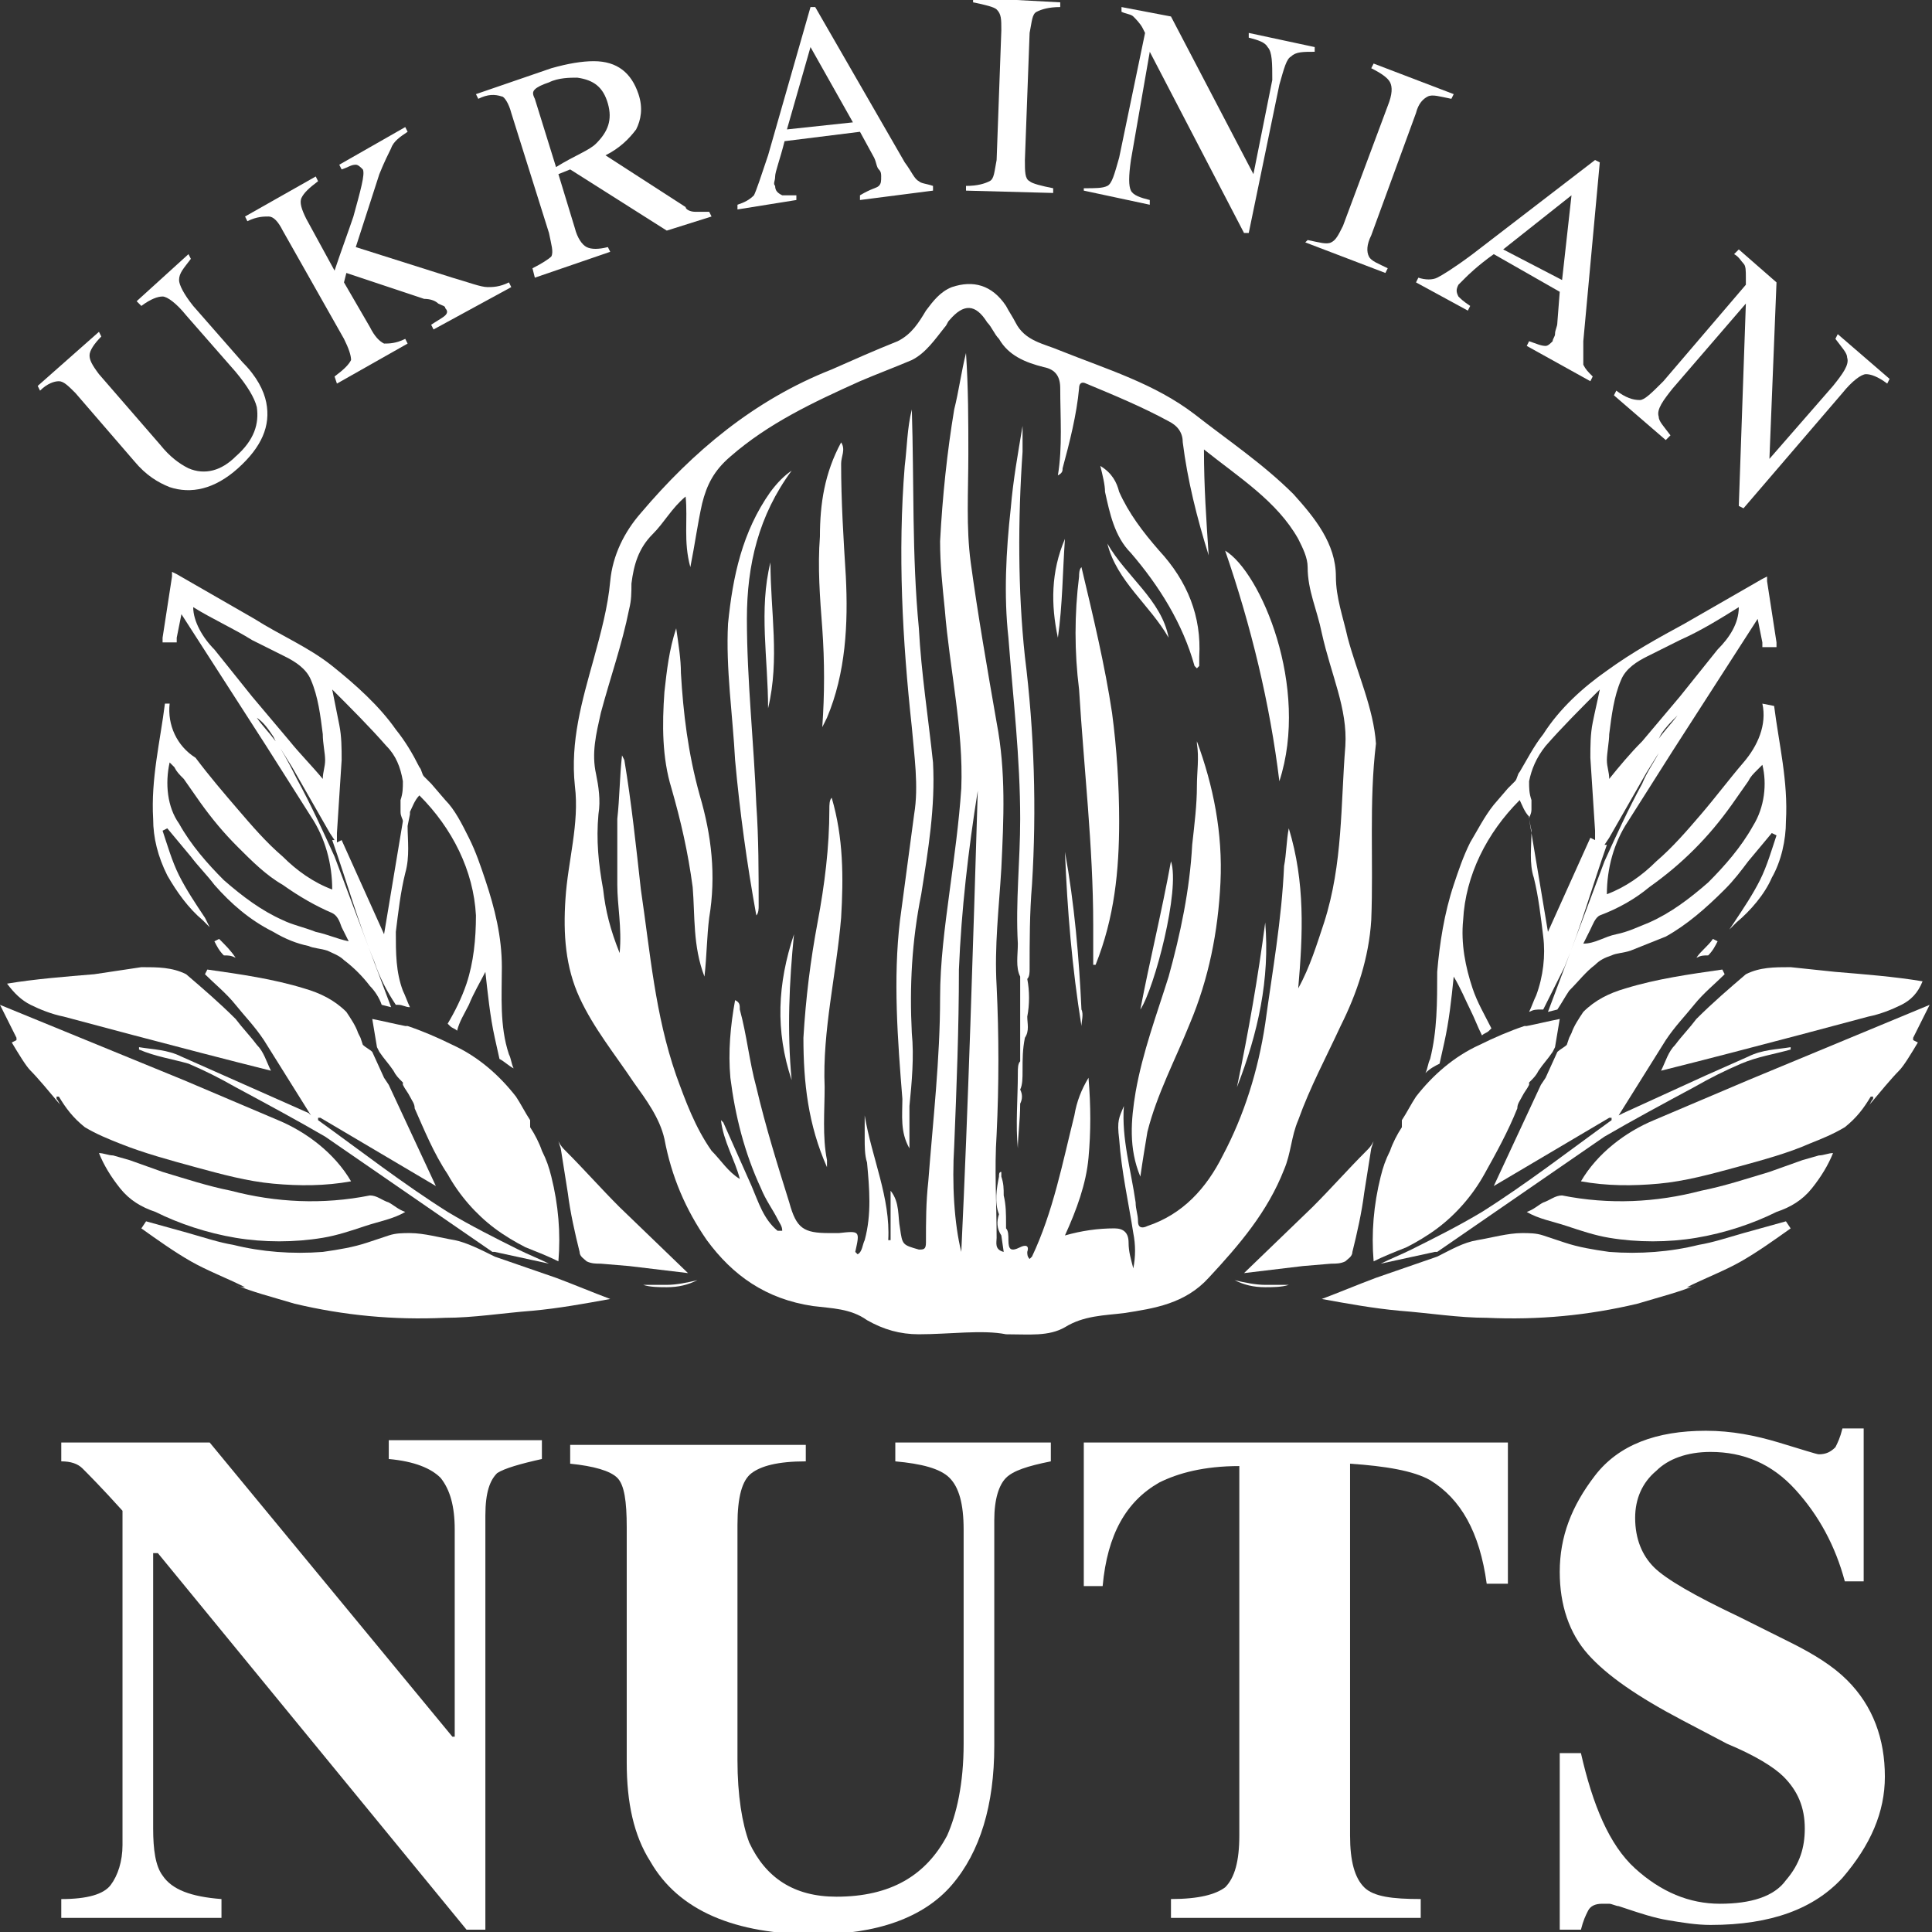 <?xml version="1.0" encoding="UTF-8"?> <svg xmlns="http://www.w3.org/2000/svg" width="66" height="66" viewBox="0 0 66 66" fill="none"><rect x="0" y="0" width="66" height="66" fill="#333333" stroke="none"/> <g clip-path="url(#clip0)"> <path d="M46.039 21.786C45.878 21.062 45.636 20.419 45.636 19.695C45.636 18.57 44.912 17.686 44.188 16.882C43.141 15.837 41.934 15.033 40.807 14.149C39.439 13.104 37.829 12.621 36.219 11.978C35.656 11.737 35.012 11.656 34.69 11.013C34.61 10.853 34.449 10.611 34.368 10.451C33.885 9.727 33.241 9.566 32.517 9.808C32.114 9.968 31.873 10.29 31.632 10.611C31.39 11.013 31.149 11.415 30.666 11.656C29.861 11.978 29.137 12.3 28.412 12.621C25.756 13.666 23.663 15.435 21.893 17.525C21.329 18.168 20.927 18.972 20.846 19.856C20.766 20.741 20.524 21.625 20.283 22.509C19.88 23.956 19.478 25.323 19.639 26.85C19.8 28.136 19.398 29.423 19.317 30.709C19.236 31.915 19.317 33.04 19.8 34.085C20.283 35.13 21.007 36.015 21.651 36.979C22.054 37.542 22.537 38.185 22.698 38.909C22.939 40.195 23.422 41.32 24.146 42.365C25.032 43.571 26.159 44.375 27.768 44.616C28.412 44.697 29.056 44.697 29.619 45.099C30.183 45.42 30.746 45.581 31.39 45.581C32.437 45.581 33.563 45.42 34.368 45.581C35.173 45.581 35.817 45.661 36.38 45.34C37.024 44.938 37.749 44.938 38.393 44.858C39.439 44.697 40.485 44.536 41.29 43.652C42.337 42.526 43.302 41.401 43.866 39.954C44.107 39.391 44.107 38.828 44.349 38.266C44.751 37.14 45.315 36.095 45.797 35.05C46.361 33.925 46.763 32.719 46.844 31.432C46.924 29.423 46.763 27.413 47.005 25.403C46.924 24.197 46.361 22.991 46.039 21.786ZM32.839 42.767C32.597 41.803 32.517 40.436 32.597 39.15C32.678 37.14 32.758 35.13 32.758 33.121C32.839 31.111 33.08 29.021 33.402 27.011C33.241 32.317 33.08 37.703 32.839 42.767ZM45.959 25.483C45.797 27.493 45.878 29.503 45.234 31.513C44.993 32.236 44.751 33.04 44.349 33.764C44.51 31.915 44.59 30.146 44.027 28.297C43.946 28.699 43.946 29.181 43.866 29.583C43.785 31.432 43.463 33.201 43.222 34.969C42.98 36.577 42.498 38.105 41.773 39.471C41.21 40.597 40.405 41.481 39.197 41.883C39.036 41.963 38.876 41.963 38.876 41.722C38.876 41.481 38.795 41.32 38.795 41.079C38.634 39.954 38.312 38.909 38.393 37.783C38.232 38.185 38.151 38.266 38.232 38.909C38.312 40.034 38.554 41.079 38.715 42.124C38.795 42.526 38.795 42.928 38.715 43.33C38.634 43.008 38.554 42.767 38.554 42.446C38.554 42.124 38.393 41.963 38.071 41.963C37.507 41.963 36.944 42.044 36.38 42.205C36.783 41.32 37.105 40.436 37.185 39.552C37.266 38.667 37.266 37.783 37.185 36.819C36.944 37.22 36.783 37.622 36.702 38.105C36.3 39.712 35.978 41.401 35.254 42.928L35.173 43.008C35.093 42.928 35.093 42.848 35.093 42.767C35.173 42.526 35.012 42.526 34.851 42.607C34.529 42.767 34.449 42.687 34.449 42.365C34.449 42.205 34.449 42.044 34.368 41.963C34.288 42.124 34.288 42.205 34.368 42.365C34.368 42.205 34.368 42.124 34.368 41.963V41.803C34.368 41.481 34.368 41.16 34.288 40.838C34.288 40.597 34.288 40.436 34.207 40.195V40.034C34.127 40.034 34.127 40.114 34.127 40.195C34.046 40.597 33.966 41.079 34.127 41.481C34.046 41.722 34.046 41.963 34.207 42.205L34.288 42.767C33.966 42.687 34.046 42.446 34.046 42.285C34.046 41.079 33.966 39.954 34.046 38.748C34.127 37.06 34.127 35.371 34.046 33.683C33.966 32.317 34.127 31.03 34.207 29.664C34.288 27.976 34.368 26.368 34.046 24.68C33.724 22.831 33.402 20.982 33.161 19.213C33 18.007 33.08 16.801 33.08 15.515C33.08 14.39 33.08 13.264 33 12.059C32.839 12.702 32.758 13.345 32.597 13.988C32.356 15.435 32.195 16.962 32.115 18.49C32.115 19.294 32.195 20.017 32.276 20.821C32.437 22.831 32.919 24.921 32.839 26.931C32.758 28.136 32.597 29.262 32.437 30.468C32.276 31.674 32.115 32.879 32.115 34.085C32.115 36.175 31.873 38.266 31.712 40.356C31.632 41.079 31.632 41.722 31.632 42.446C31.632 42.687 31.551 42.687 31.39 42.687C30.827 42.526 30.827 42.526 30.746 41.963C30.666 41.562 30.746 41.079 30.424 40.677V42.365H30.344C30.424 40.918 29.78 39.552 29.539 38.105C29.539 38.346 29.539 38.667 29.539 38.909C29.539 39.15 29.539 39.471 29.619 39.712C29.7 40.597 29.78 41.481 29.539 42.365C29.459 42.526 29.459 42.767 29.297 42.848L29.217 42.767C29.378 42.044 29.378 42.044 28.654 42.124C28.573 42.124 28.412 42.124 28.332 42.124C27.446 42.124 27.205 41.963 26.963 41.079C26.561 39.793 26.158 38.507 25.837 37.14C25.595 36.256 25.515 35.371 25.273 34.487C25.273 34.326 25.273 34.246 25.112 34.166C24.951 35.05 24.871 35.934 24.951 36.819C25.112 38.105 25.434 39.391 25.997 40.597C26.159 40.999 26.4 41.32 26.561 41.642C26.641 41.803 26.722 41.883 26.722 42.044H26.561C26.078 41.642 25.917 41.079 25.675 40.516C25.354 39.793 25.032 39.069 24.71 38.346L24.629 38.266C24.71 38.989 25.112 39.632 25.273 40.275C24.871 40.034 24.629 39.632 24.307 39.311C23.744 38.507 23.422 37.622 23.1 36.738C22.375 34.648 22.215 32.558 21.893 30.387C21.732 28.94 21.571 27.413 21.329 25.966L21.249 25.805C21.168 26.529 21.168 27.252 21.088 27.976C21.088 28.699 21.088 29.503 21.088 30.227C21.088 30.95 21.249 31.674 21.168 32.558C20.846 31.754 20.685 31.111 20.605 30.387C20.444 29.503 20.363 28.699 20.444 27.815C20.524 27.332 20.444 26.85 20.363 26.448C20.202 25.725 20.363 25.082 20.524 24.358C20.846 23.152 21.249 22.027 21.49 20.821C21.571 20.499 21.571 20.258 21.571 19.937C21.651 19.294 21.812 18.731 22.295 18.248C22.698 17.846 22.939 17.364 23.422 16.962C23.502 17.766 23.341 18.49 23.583 19.374C23.744 18.57 23.824 17.927 23.985 17.203C24.146 16.56 24.388 16.078 24.951 15.596C26.239 14.47 27.768 13.747 29.378 13.023C29.941 12.782 30.585 12.541 31.149 12.3C31.632 12.059 31.954 11.576 32.276 11.174C32.356 11.094 32.356 11.013 32.437 10.933C32.919 10.37 33.322 10.37 33.724 11.013C33.885 11.174 33.966 11.415 34.127 11.576C34.449 12.139 35.012 12.38 35.656 12.541C36.059 12.621 36.219 12.862 36.219 13.264C36.219 14.229 36.3 15.274 36.139 16.239C36.3 16.158 36.3 16.078 36.3 15.998C36.541 15.113 36.783 14.149 36.863 13.264C36.863 13.104 36.944 13.023 37.105 13.104C38.071 13.505 39.036 13.907 39.922 14.39C40.244 14.55 40.405 14.792 40.405 15.113C40.566 16.399 40.888 17.686 41.29 18.972C41.21 17.766 41.129 16.641 41.129 15.354C42.337 16.319 43.624 17.123 44.349 18.409C44.51 18.731 44.671 19.052 44.671 19.374C44.671 20.178 44.993 20.821 45.154 21.625C45.475 23.072 46.039 24.197 45.959 25.483Z" fill="white"></path> <path d="M40.888 25.403C40.968 25.886 40.888 26.368 40.888 26.85C40.888 27.493 40.807 28.136 40.727 28.86C40.646 30.387 40.324 31.915 39.922 33.362C39.519 34.648 39.036 35.934 38.795 37.301C38.634 38.266 38.553 39.23 38.956 40.195C39.036 39.632 39.117 39.15 39.197 38.667C39.519 37.381 40.163 36.175 40.646 34.969C41.29 33.442 41.612 31.834 41.693 30.146C41.773 28.458 41.451 26.85 40.888 25.323C40.888 25.242 40.888 25.323 40.888 25.403Z" fill="white"></path> <path d="M36.944 19.374C36.863 19.454 36.863 19.615 36.863 19.695C36.702 20.982 36.702 22.268 36.863 23.554C37.024 26.207 37.346 28.94 37.346 31.593C37.346 32.076 37.346 32.558 37.346 32.96H37.427C38.071 31.352 38.232 29.744 38.232 28.056C38.232 26.85 38.151 25.564 37.99 24.358C37.749 22.75 37.346 21.062 36.944 19.374Z" fill="white"></path> <path d="M31.39 21.464C31.149 18.972 31.229 16.48 31.149 13.988C30.988 14.631 30.988 15.274 30.907 15.917C30.666 18.892 30.827 21.866 31.149 24.84C31.229 25.805 31.39 26.85 31.229 27.815C31.068 29.021 30.907 30.227 30.746 31.432C30.505 33.442 30.666 35.532 30.827 37.542C30.827 38.105 30.746 38.667 31.068 39.23C31.068 38.748 31.068 38.266 31.068 37.783C31.149 36.979 31.229 36.095 31.149 35.291C31.068 33.683 31.149 32.156 31.471 30.548C31.712 29.021 31.954 27.574 31.873 26.046C31.712 24.519 31.471 22.991 31.39 21.464Z" fill="white"></path> <path d="M34.932 15.435C34.932 15.113 34.932 14.792 34.932 14.55C34.771 15.515 34.61 16.399 34.529 17.364C34.368 18.811 34.288 20.339 34.449 21.786C34.61 23.876 34.851 25.886 34.851 27.976C34.851 29.423 34.69 30.789 34.771 32.236C34.771 32.638 34.69 33.04 34.851 33.362C34.851 34.326 34.851 35.291 34.851 36.256C34.771 36.336 34.771 36.497 34.771 36.658C34.771 37.542 34.69 38.426 34.771 39.23C34.771 38.828 34.851 38.266 34.851 37.703C34.932 37.542 34.932 37.381 34.851 37.221C34.932 37.06 34.932 36.819 34.932 36.577C34.932 36.175 34.932 35.854 35.012 35.452C35.173 35.211 35.093 34.969 35.093 34.728C35.173 34.326 35.173 33.844 35.093 33.442C35.173 33.362 35.173 33.201 35.173 33.121C35.173 32.156 35.173 31.191 35.254 30.227C35.415 27.654 35.334 25.001 35.012 22.429C34.771 20.178 34.771 17.766 34.932 15.435Z" fill="white"></path> <path d="M26.32 16.801C25.354 18.168 25.032 19.695 24.871 21.303C24.79 22.831 25.032 24.439 25.112 25.966C25.273 27.735 25.515 29.503 25.837 31.272C25.917 31.191 25.917 31.03 25.917 30.95C25.917 29.825 25.917 28.619 25.837 27.493C25.756 25.403 25.515 23.233 25.515 21.142C25.515 19.294 25.917 17.605 27.044 16.078C26.802 16.239 26.561 16.48 26.32 16.801Z" fill="white"></path> <path d="M28.332 27.654C28.332 28.94 28.171 30.227 27.929 31.513C27.688 32.799 27.527 34.085 27.446 35.452C27.446 36.979 27.607 38.426 28.251 39.873C28.251 39.793 28.251 39.713 28.251 39.632C28.09 38.828 28.171 37.944 28.171 37.14C28.09 35.211 28.573 33.281 28.734 31.352C28.815 29.985 28.815 28.619 28.412 27.252C28.332 27.332 28.332 27.493 28.332 27.654Z" fill="white"></path> <path d="M23.261 22.991C23.261 22.509 23.18 22.027 23.1 21.464C22.858 22.188 22.778 22.911 22.698 23.635C22.617 24.76 22.617 25.886 22.939 26.931C23.261 28.056 23.502 29.101 23.663 30.307C23.744 31.272 23.663 32.317 24.066 33.362C24.146 32.638 24.146 31.995 24.227 31.352C24.468 29.905 24.307 28.538 23.905 27.172C23.502 25.725 23.341 24.358 23.261 22.991Z" fill="white"></path> <path d="M28.734 15.837C28.734 15.596 28.895 15.354 28.734 15.113C28.171 16.158 28.01 17.203 28.01 18.329C27.929 19.374 28.01 20.419 28.09 21.464C28.171 22.59 28.171 23.715 28.09 24.84L28.171 24.68L28.251 24.519C28.895 22.991 28.976 21.303 28.895 19.695C28.815 18.409 28.734 17.123 28.734 15.837Z" fill="white"></path> <path d="M41.853 18.811C42.739 21.384 43.383 24.037 43.705 26.689C44.751 23.474 43.061 19.535 41.853 18.811Z" fill="white"></path> <path d="M38.634 18.892C39.6 20.017 40.405 21.303 40.807 22.75L40.888 22.831L40.968 22.75C40.968 22.67 40.968 22.509 40.968 22.429C41.049 21.062 40.566 19.856 39.6 18.811C39.037 18.168 38.554 17.525 38.232 16.802C38.151 16.48 37.99 16.158 37.588 15.917C37.668 16.239 37.749 16.56 37.749 16.802C37.91 17.525 38.071 18.329 38.634 18.892Z" fill="white"></path> <path d="M42.256 37.14C42.98 35.291 43.383 33.442 43.222 31.513C42.98 33.362 42.658 35.211 42.256 37.14Z" fill="white"></path> <path d="M36.944 35.05C36.944 34.889 37.025 34.648 36.944 34.487C36.864 32.719 36.703 30.87 36.381 29.101C36.461 31.111 36.622 33.04 36.944 35.05Z" fill="white"></path> <path d="M40.002 29.423C39.68 31.191 39.278 32.799 38.956 34.487C39.439 33.764 40.324 30.387 40.002 29.423Z" fill="white"></path> <path d="M26.239 24.197C26.642 22.509 26.32 20.901 26.32 19.213C25.917 20.821 26.239 22.509 26.239 24.197Z" fill="white"></path> <path d="M27.044 36.899C26.883 35.211 26.963 33.523 27.124 31.915C26.561 33.603 26.48 35.211 27.044 36.899Z" fill="white"></path> <path d="M37.829 18.57C38.151 19.856 39.278 20.66 39.922 21.786C39.681 20.499 38.473 19.695 37.829 18.57Z" fill="white"></path> <path d="M36.139 21.786C36.3 20.66 36.3 19.535 36.38 18.409C35.898 19.535 35.898 20.66 36.139 21.786Z" fill="white"></path> <path d="M2.093 64.875C2.978 64.875 3.542 64.714 3.783 64.392C4.024 64.071 4.185 63.588 4.185 63.026V51.61C3.461 50.806 2.978 50.324 2.817 50.163C2.656 50.002 2.415 49.922 2.093 49.922V49.279H7.164L15.454 59.328H15.534V52.253C15.534 51.45 15.373 50.887 15.051 50.485C14.729 50.163 14.166 49.922 13.281 49.842V49.199H18.512V49.842C17.788 50.002 17.224 50.163 16.983 50.324C16.742 50.565 16.581 50.967 16.581 51.771V65.92H15.937L5.393 53.057H5.232V62.463C5.232 63.186 5.312 63.749 5.554 64.071C5.876 64.553 6.52 64.794 7.566 64.875V65.518H2.093V64.875Z" fill="white"></path> <path d="M27.527 49.279V49.922C26.561 49.922 25.997 50.083 25.676 50.324C25.354 50.565 25.193 51.128 25.193 52.093V60.132C25.193 61.337 25.354 62.302 25.595 62.945C26.159 64.151 27.124 64.794 28.573 64.794C30.424 64.794 31.632 64.071 32.356 62.704C32.678 61.98 32.919 60.935 32.919 59.569V52.253C32.919 51.369 32.758 50.806 32.437 50.485C32.115 50.163 31.471 50.002 30.585 49.922V49.279H35.898V49.922C35.093 50.083 34.61 50.244 34.368 50.485C34.127 50.726 33.966 51.208 33.966 51.932V59.649C33.966 61.659 33.483 63.267 32.517 64.392C31.551 65.518 29.941 66.08 27.849 66.08C25.112 66.08 23.18 65.276 22.215 63.588C21.651 62.704 21.41 61.579 21.41 60.212V52.173C21.41 51.289 21.329 50.726 21.088 50.485C20.846 50.244 20.283 50.083 19.478 50.002V49.359H27.527V49.279Z" fill="white"></path> <path d="M37.024 49.279H51.512V54.102H50.788C50.546 52.334 49.903 51.208 48.856 50.565C48.293 50.244 47.327 50.083 46.12 50.002V62.704C46.12 63.588 46.281 64.151 46.602 64.473C46.924 64.794 47.568 64.874 48.534 64.874V65.518H40.002V64.874C40.968 64.874 41.532 64.714 41.854 64.473C42.176 64.151 42.337 63.588 42.337 62.704V50.083C41.129 50.083 40.244 50.324 39.6 50.646C38.473 51.289 37.829 52.414 37.668 54.183H37.024V49.279Z" fill="white"></path> <path d="M53.283 59.89H54.007C54.41 61.659 54.973 63.026 55.859 63.83C56.744 64.633 57.71 65.035 58.756 65.035C59.803 65.035 60.607 64.794 61.01 64.231C61.493 63.669 61.654 63.106 61.654 62.463C61.654 61.739 61.412 61.177 60.929 60.694C60.607 60.373 59.964 59.971 58.998 59.569L57.468 58.765C55.939 57.961 54.893 57.237 54.249 56.514C53.605 55.791 53.283 54.826 53.283 53.7C53.283 52.495 53.685 51.449 54.49 50.404C55.295 49.359 56.583 48.877 58.273 48.877C59.159 48.877 59.964 49.038 60.768 49.279C61.573 49.52 62.056 49.681 62.137 49.681C62.378 49.681 62.539 49.6 62.7 49.44C62.781 49.279 62.861 49.118 62.941 48.797H63.666V54.022H63.022C62.7 52.816 62.137 51.771 61.332 50.887C60.527 50.002 59.561 49.6 58.434 49.6C57.629 49.6 56.985 49.842 56.583 50.244C56.1 50.645 55.859 51.208 55.859 51.851C55.859 52.575 56.1 53.138 56.502 53.54C56.905 53.941 57.871 54.504 59.4 55.228L61.171 56.112C61.976 56.514 62.62 56.916 63.102 57.398C63.988 58.283 64.39 59.408 64.39 60.694C64.39 61.9 63.907 63.026 62.941 64.151C61.976 65.196 60.527 65.759 58.434 65.759C57.951 65.759 57.468 65.678 56.985 65.598C56.502 65.518 56.02 65.357 55.537 65.196L55.295 65.116C55.215 65.116 55.054 65.035 54.973 65.035C54.893 65.035 54.812 65.035 54.732 65.035C54.49 65.035 54.329 65.116 54.249 65.276C54.168 65.437 54.088 65.598 54.007 65.92H53.283V59.89Z" fill="white"></path> <path d="M21.168 41.24C20.524 40.597 19.961 39.954 19.317 39.311C19.237 39.23 19.156 39.15 19.076 38.989L19.156 39.23L19.398 40.758C19.478 41.401 19.639 42.124 19.8 42.767C19.8 42.928 19.961 43.008 20.041 43.089C20.203 43.169 20.363 43.169 20.524 43.169L21.49 43.25L23.503 43.491L21.168 41.24Z" fill="white"></path> <path d="M6.68 39.873C7.566 40.114 8.451 40.356 9.337 40.436C10.222 40.517 11.107 40.517 11.993 40.356C11.429 39.391 10.463 38.667 9.498 38.266L6.278 36.899L0 34.327L0.563 35.452V35.532L0.402 35.613C0.644 36.015 0.885 36.417 1.046 36.577C1.288 36.819 1.69 37.301 2.093 37.783C2.012 37.703 2.012 37.623 1.932 37.542V37.462H2.012C2.254 37.864 2.495 38.185 2.898 38.507C3.3 38.748 3.702 38.909 4.105 39.069C4.91 39.391 5.795 39.632 6.68 39.873Z" fill="white"></path> <path d="M23.824 43.732C23.502 43.812 23.1 43.893 22.778 43.893C22.537 43.893 22.215 43.893 21.973 43.893C22.215 43.973 22.537 43.973 22.778 43.973C23.18 43.973 23.502 43.893 23.824 43.732C23.905 43.732 23.985 43.732 24.066 43.652C23.985 43.732 23.905 43.732 23.824 43.732Z" fill="white"></path> <path d="M16.902 42.928C16.42 42.687 15.937 42.446 15.534 42.365C15.051 42.285 14.488 42.124 14.005 42.124C13.764 42.124 13.522 42.124 13.281 42.205C13.039 42.285 12.798 42.365 12.556 42.446C12.073 42.607 11.59 42.687 11.027 42.767C9.981 42.848 8.934 42.767 7.968 42.526C7.485 42.446 7.003 42.285 6.439 42.124L4.99 41.722L4.829 41.964C5.393 42.365 5.956 42.767 6.52 43.089C7.083 43.41 7.727 43.652 8.371 43.973C8.29 43.973 8.21 43.973 8.049 43.893C8.612 44.134 9.256 44.295 10.061 44.536C11.751 44.938 13.441 45.099 15.212 45.018C16.178 45.018 17.144 44.858 18.19 44.777C19.076 44.697 19.961 44.536 20.846 44.375C20.203 44.134 19.639 43.893 18.995 43.652L16.902 42.928Z" fill="white"></path> <path d="M8.049 42.285C9.015 42.446 10.061 42.446 11.027 42.285C11.51 42.205 11.993 42.044 12.476 41.883C12.959 41.722 13.442 41.642 13.844 41.401C13.603 41.32 13.442 41.16 13.281 41.079C13.039 40.999 12.878 40.838 12.637 40.838C11.027 41.16 9.417 41.079 7.888 40.677C7.083 40.516 6.359 40.275 5.554 40.034L4.427 39.632L3.864 39.471C3.703 39.471 3.542 39.391 3.381 39.391C3.542 39.793 3.783 40.195 4.105 40.597C4.427 40.999 4.829 41.24 5.312 41.401C6.117 41.803 7.083 42.124 8.049 42.285Z" fill="white"></path> <path d="M10.544 38.024L7.646 36.738L6.198 36.095C5.715 35.854 5.232 35.854 4.749 35.773V35.854C5.312 36.095 5.876 36.175 6.439 36.336C7.002 36.577 7.485 36.819 8.049 37.14C9.095 37.703 10.142 38.266 11.107 38.828L16.822 42.767H16.902L18.754 43.169C18.432 43.009 18.029 42.848 17.707 42.687C16.902 42.285 16.098 41.883 15.293 41.401C13.763 40.436 12.315 39.311 10.866 38.266V38.185H10.946L14.89 40.517L13.28 37.06L13.12 36.819L12.717 35.934C12.637 35.854 12.476 35.773 12.395 35.693L12.315 35.452L12.234 35.291C12.154 35.05 11.993 34.809 11.832 34.568C11.429 34.166 10.946 33.925 10.383 33.764C9.337 33.442 8.21 33.281 7.083 33.121L7.002 33.281C7.324 33.603 7.727 33.925 8.049 34.327C8.371 34.728 8.693 35.05 9.015 35.532L10.624 38.105L10.544 38.024Z" fill="white"></path> <path d="M1.046 34.327C1.368 34.487 1.771 34.648 2.173 34.728L4.588 35.371C6.117 35.773 7.646 36.175 9.256 36.577C9.095 36.256 9.015 35.934 8.773 35.693C8.532 35.371 8.29 35.13 8.049 34.809C7.485 34.246 6.922 33.764 6.359 33.281C5.876 33.04 5.393 33.04 4.829 33.04L3.22 33.281C2.254 33.362 1.207 33.442 0.241 33.603C0.483 33.925 0.724 34.166 1.046 34.327Z" fill="white"></path> <path d="M7.485 32.075L7.324 32.156C7.405 32.317 7.485 32.477 7.646 32.638C7.807 32.638 7.888 32.638 8.049 32.719C7.888 32.477 7.727 32.317 7.485 32.075Z" fill="white"></path> <path d="M18.11 38.266C17.949 38.024 17.788 37.703 17.627 37.462C17.063 36.738 16.339 36.095 15.454 35.693C14.971 35.452 14.407 35.211 13.924 35.05H13.844C13.441 34.97 13.12 34.889 12.717 34.809L12.878 35.773L12.959 35.934C13.12 36.175 13.28 36.336 13.441 36.577C13.522 36.738 13.602 36.819 13.763 36.979V37.06C13.844 37.221 13.924 37.301 14.005 37.462C14.085 37.622 14.166 37.703 14.166 37.864C14.488 38.587 14.81 39.391 15.293 40.114C15.695 40.838 16.259 41.481 16.902 41.964C17.224 42.205 17.627 42.446 17.949 42.607C18.351 42.767 18.754 42.928 19.076 43.089C19.156 42.124 19.076 41.16 18.834 40.195C18.754 39.873 18.673 39.632 18.512 39.311C18.432 39.069 18.271 38.748 18.11 38.507V38.266Z" fill="white"></path> <path d="M5.795 24.037H5.634C5.473 25.323 5.151 26.609 5.232 27.976C5.232 28.619 5.393 29.262 5.715 29.905C6.037 30.468 6.439 31.03 6.922 31.432L7.163 31.674L7.002 31.352C6.68 30.87 6.359 30.387 6.117 29.905C5.876 29.423 5.715 28.86 5.554 28.378L5.715 28.297L6.52 29.262C6.761 29.584 7.083 29.905 7.324 30.227C7.888 30.87 8.532 31.432 9.337 31.834C9.739 32.075 10.142 32.236 10.544 32.317C10.705 32.397 10.946 32.397 11.188 32.477C11.349 32.558 11.59 32.638 11.751 32.799C12.073 33.04 12.395 33.362 12.637 33.683C12.798 33.844 12.959 34.085 13.039 34.326L13.361 34.407L11.429 29.262C11.027 28.378 10.624 27.493 10.142 26.609C9.98 26.288 9.819 25.966 9.578 25.564L9.98 26.207L11.268 28.458L11.429 28.699H11.349C11.832 30.066 12.234 31.513 12.798 32.879C12.959 33.362 13.2 33.844 13.522 34.326H13.602C13.763 34.326 13.844 34.407 14.005 34.407C13.924 34.246 13.844 34.005 13.763 33.844C13.522 33.201 13.522 32.558 13.522 31.834C13.602 31.191 13.683 30.468 13.844 29.825C14.005 29.262 13.924 28.699 13.924 28.217L14.005 27.815V27.735C14.085 27.574 14.166 27.332 14.327 27.172C15.454 28.297 16.178 29.744 16.259 31.272C16.259 32.075 16.178 32.879 15.937 33.603C15.776 34.085 15.534 34.568 15.293 34.97L15.373 35.05C15.454 35.13 15.534 35.13 15.615 35.211C15.695 34.889 15.856 34.648 16.017 34.326C16.178 33.925 16.419 33.523 16.581 33.201C16.661 33.925 16.741 34.728 16.902 35.452L17.063 36.175C17.224 36.256 17.385 36.417 17.546 36.497C17.466 36.336 17.466 36.175 17.385 36.015C17.063 35.05 17.144 34.005 17.144 33.04C17.144 31.995 16.902 31.03 16.581 30.066C16.419 29.584 16.259 29.101 16.017 28.619C15.776 28.136 15.534 27.654 15.212 27.332L14.729 26.77C14.649 26.689 14.568 26.609 14.488 26.529C14.407 26.448 14.407 26.288 14.327 26.207C14.085 25.725 13.844 25.323 13.522 24.921C12.959 24.117 12.154 23.393 11.349 22.75C10.544 22.107 9.578 21.705 8.693 21.142L6.037 19.615L5.876 19.535V19.695L5.554 21.786V21.946H5.715H5.876H6.037V21.786L6.198 20.982L9.095 25.484L10.624 27.895C11.107 28.619 11.349 29.503 11.349 30.387C10.705 30.146 10.142 29.744 9.659 29.262C9.095 28.78 8.612 28.217 8.129 27.654C7.646 27.091 7.163 26.529 6.68 25.886C6.037 25.484 5.715 24.76 5.795 24.037ZM11.349 23.554C11.993 24.197 12.637 24.84 13.2 25.484C13.522 25.805 13.683 26.207 13.763 26.689C13.763 26.931 13.763 27.091 13.683 27.332V27.493V27.735C13.683 27.895 13.763 27.976 13.763 28.056L13.12 31.915L11.671 28.699L11.51 28.78V28.458L11.671 25.966C11.671 25.564 11.671 25.162 11.59 24.76C11.51 24.358 11.429 23.956 11.349 23.554ZM7.324 22.188C6.922 21.786 6.6 21.223 6.6 20.741C7.244 21.142 7.968 21.464 8.612 21.866L9.739 22.429C10.061 22.59 10.463 22.831 10.624 23.233C10.866 23.795 10.946 24.439 11.027 25.082C11.027 25.403 11.107 25.725 11.107 25.966C11.107 26.207 11.027 26.368 11.027 26.609C10.624 26.127 10.222 25.725 9.9 25.323L8.612 23.795L7.324 22.188ZM8.773 24.519C9.015 24.68 9.176 24.921 9.337 25.162L9.417 25.323C9.176 25.001 8.934 24.76 8.773 24.519ZM5.795 26.046L5.956 26.207C6.037 26.368 6.117 26.448 6.278 26.609L6.841 27.413C7.244 27.976 7.646 28.458 8.129 28.94C8.612 29.423 9.095 29.905 9.659 30.227C10.222 30.628 10.785 30.95 11.349 31.191C11.51 31.272 11.59 31.432 11.671 31.674C11.751 31.834 11.832 31.995 11.912 32.156C11.51 32.075 11.188 31.915 10.785 31.834C10.383 31.674 9.98 31.593 9.659 31.432C8.934 31.111 8.29 30.628 7.646 30.066C7.083 29.503 6.519 28.86 6.117 28.136C5.715 27.574 5.634 26.77 5.795 26.046Z" fill="white"></path> <path d="M44.832 41.24C45.476 40.597 46.039 39.954 46.683 39.311C46.763 39.23 46.844 39.15 46.924 38.989L46.844 39.23L46.602 40.758C46.522 41.401 46.361 42.124 46.2 42.767C46.2 42.928 46.039 43.008 45.959 43.089C45.798 43.169 45.637 43.169 45.476 43.169L44.51 43.25L42.498 43.491L44.832 41.24Z" fill="white"></path> <path d="M59.319 39.873C58.434 40.114 57.549 40.356 56.663 40.436C55.778 40.517 54.893 40.517 54.007 40.356C54.571 39.391 55.537 38.667 56.502 38.266L59.722 36.899L65.919 34.327L65.356 35.452V35.532L65.517 35.613C65.276 36.015 65.034 36.417 64.873 36.577C64.632 36.819 64.229 37.301 63.827 37.783C63.907 37.703 63.907 37.623 63.988 37.542V37.462H63.907C63.666 37.864 63.424 38.185 63.022 38.507C62.62 38.748 62.217 38.909 61.815 39.069C61.09 39.391 60.205 39.632 59.319 39.873Z" fill="white"></path> <path d="M42.175 43.732C42.498 43.812 42.9 43.893 43.222 43.893C43.463 43.893 43.785 43.893 44.027 43.893C43.785 43.973 43.463 43.973 43.222 43.973C42.819 43.973 42.498 43.893 42.175 43.732C42.095 43.732 42.015 43.732 41.934 43.652C42.015 43.732 42.095 43.732 42.175 43.732Z" fill="white"></path> <path d="M49.097 42.928C49.58 42.687 49.983 42.446 50.466 42.365C50.949 42.285 51.512 42.124 51.995 42.124C52.236 42.124 52.478 42.124 52.719 42.205C52.961 42.285 53.202 42.365 53.444 42.446C53.927 42.607 54.41 42.687 54.973 42.767C56.019 42.848 57.066 42.767 58.032 42.526C58.514 42.446 58.998 42.285 59.561 42.124L61.01 41.722L61.171 41.964C60.607 42.365 60.044 42.767 59.48 43.089C58.917 43.41 58.273 43.652 57.629 43.973C57.71 43.973 57.79 43.973 57.951 43.893C57.388 44.134 56.744 44.295 55.939 44.536C54.249 44.938 52.558 45.099 50.788 45.018C49.822 45.018 48.856 44.858 47.81 44.777C46.924 44.697 46.039 44.536 45.154 44.375C45.797 44.134 46.361 43.893 47.005 43.652L49.097 42.928Z" fill="white"></path> <path d="M57.951 42.285C56.985 42.446 55.939 42.446 54.973 42.285C54.49 42.205 54.007 42.044 53.524 41.883C53.041 41.722 52.558 41.642 52.156 41.401C52.398 41.32 52.558 41.16 52.719 41.079C52.961 40.999 53.122 40.838 53.363 40.838C54.973 41.16 56.583 41.079 58.112 40.677C58.917 40.516 59.641 40.275 60.446 40.034L61.573 39.632L62.136 39.471C62.297 39.471 62.458 39.391 62.619 39.391C62.458 39.793 62.217 40.195 61.895 40.597C61.573 40.999 61.171 41.24 60.688 41.401C59.883 41.803 58.917 42.124 57.951 42.285Z" fill="white"></path> <path d="M55.456 38.024L58.273 36.738L59.722 36.095C60.205 35.854 60.688 35.854 61.171 35.773V35.854C60.607 36.015 60.044 36.095 59.48 36.336C58.917 36.577 58.434 36.819 57.871 37.14C56.824 37.703 55.778 38.266 54.812 38.828L49.097 42.767H49.017L47.166 43.169C47.488 43.009 47.89 42.848 48.212 42.687C49.017 42.285 49.822 41.883 50.627 41.401C52.156 40.436 53.605 39.311 55.054 38.266V38.185H54.973L51.029 40.517L52.639 37.06L52.8 36.819L53.202 35.934C53.283 35.854 53.444 35.773 53.524 35.693L53.605 35.452L53.685 35.291C53.766 35.05 53.927 34.809 54.088 34.568C54.49 34.166 54.973 33.925 55.536 33.764C56.583 33.442 57.71 33.281 58.837 33.121L58.917 33.281C58.595 33.603 58.193 33.925 57.871 34.327C57.549 34.728 57.227 35.05 56.905 35.532L55.295 38.105L55.456 38.024Z" fill="white"></path> <path d="M64.954 34.327C64.632 34.487 64.229 34.648 63.827 34.728L61.412 35.371C59.883 35.773 58.354 36.175 56.744 36.577C56.905 36.256 56.985 35.934 57.227 35.693C57.468 35.371 57.71 35.13 57.951 34.809C58.515 34.246 59.078 33.764 59.642 33.281C60.124 33.04 60.607 33.04 61.171 33.04L62.7 33.201C63.666 33.281 64.712 33.362 65.678 33.523C65.517 33.925 65.276 34.166 64.954 34.327Z" fill="white"></path> <path d="M58.515 32.075L58.676 32.156C58.595 32.317 58.515 32.477 58.354 32.638C58.193 32.638 58.112 32.638 57.951 32.719C58.112 32.477 58.354 32.317 58.515 32.075Z" fill="white"></path> <path d="M47.89 38.266C48.051 38.024 48.212 37.703 48.373 37.462C48.937 36.738 49.661 36.095 50.546 35.693C51.029 35.452 51.593 35.211 52.076 35.05H52.156C52.559 34.97 52.881 34.889 53.283 34.809L53.122 35.773L53.041 35.934C52.881 36.175 52.72 36.336 52.559 36.577C52.478 36.738 52.398 36.819 52.237 36.979V37.06C52.156 37.221 52.076 37.301 51.995 37.462C51.915 37.622 51.834 37.703 51.834 37.864C51.512 38.667 51.11 39.391 50.707 40.114C50.305 40.838 49.742 41.481 49.098 41.964C48.776 42.205 48.373 42.446 48.051 42.607C47.649 42.767 47.246 42.928 46.925 43.089C46.844 42.124 46.925 41.16 47.166 40.195C47.246 39.873 47.327 39.632 47.488 39.311C47.568 39.069 47.729 38.748 47.89 38.507V38.266Z" fill="white"></path> <path d="M60.205 24.037C60.366 24.76 60.044 25.484 59.561 26.046C59.078 26.609 58.595 27.252 58.112 27.815C57.629 28.378 57.146 28.94 56.583 29.423C56.1 29.905 55.536 30.307 54.893 30.548C54.893 29.664 55.134 28.779 55.617 28.056L57.146 25.644L60.044 21.142L60.205 21.946V22.107H60.366H60.527H60.688V21.946L60.366 19.856V19.695L60.205 19.776L57.549 21.303C56.663 21.786 55.778 22.268 54.893 22.911C54.088 23.474 53.283 24.197 52.719 25.082C52.398 25.484 52.156 25.966 51.915 26.368C51.834 26.448 51.834 26.609 51.754 26.689C51.673 26.77 51.593 26.85 51.512 26.931L51.029 27.493C50.707 27.895 50.466 28.378 50.224 28.779C49.983 29.262 49.822 29.744 49.661 30.227C49.339 31.191 49.178 32.236 49.097 33.201C49.097 34.246 49.097 35.211 48.856 36.175C48.776 36.336 48.776 36.497 48.695 36.658C48.856 36.497 49.017 36.417 49.178 36.336L49.339 35.613C49.5 34.889 49.58 34.166 49.661 33.362C49.902 33.764 50.063 34.166 50.224 34.487C50.385 34.809 50.466 35.05 50.627 35.371C50.707 35.291 50.788 35.291 50.868 35.211L50.949 35.13C50.707 34.648 50.466 34.246 50.305 33.764C50.063 33.04 49.902 32.236 49.983 31.432C50.063 29.905 50.788 28.458 51.915 27.332C51.995 27.493 52.076 27.735 52.236 27.895V27.976L52.317 28.378C52.317 28.94 52.236 29.503 52.398 29.985C52.559 30.628 52.639 31.352 52.719 31.995C52.8 32.638 52.719 33.362 52.478 34.005C52.398 34.166 52.317 34.407 52.236 34.568C52.398 34.487 52.478 34.487 52.639 34.487H52.719C52.961 34.005 53.202 33.523 53.444 33.04C54.007 31.674 54.41 30.227 54.893 28.86H54.812L54.973 28.619L56.261 26.368L56.663 25.725C56.502 26.046 56.261 26.368 56.1 26.77C55.617 27.654 55.215 28.538 54.812 29.423L52.88 34.568L53.202 34.487C53.363 34.246 53.444 34.085 53.605 33.844C53.927 33.523 54.168 33.201 54.49 32.96C54.651 32.799 54.812 32.719 55.054 32.638C55.215 32.558 55.456 32.558 55.697 32.477C56.1 32.317 56.502 32.156 56.905 31.995C57.629 31.593 58.273 31.03 58.917 30.387C59.239 30.066 59.48 29.744 59.722 29.423L60.527 28.458L60.688 28.538C60.527 29.021 60.366 29.583 60.124 30.066C59.883 30.548 59.561 31.03 59.239 31.513L59.078 31.754L59.319 31.513C59.802 31.111 60.285 30.548 60.527 29.985C60.849 29.423 61.01 28.699 61.01 28.056C61.09 26.689 60.768 25.403 60.607 24.117L60.205 24.037ZM54.651 23.554C54.571 23.956 54.49 24.278 54.41 24.68C54.329 25.082 54.329 25.484 54.329 25.886L54.49 28.378V28.699L54.329 28.619L52.88 31.834L52.236 27.976C52.236 27.895 52.317 27.815 52.317 27.654V27.413V27.332C52.236 27.091 52.236 26.931 52.236 26.689C52.317 26.288 52.478 25.886 52.8 25.484C53.363 24.84 54.007 24.197 54.651 23.554ZM57.388 23.795L56.1 25.323C55.697 25.725 55.295 26.207 54.973 26.609C54.973 26.368 54.893 26.207 54.893 25.966C54.893 25.725 54.973 25.323 54.973 25.082C55.054 24.439 55.134 23.795 55.376 23.233C55.536 22.831 55.939 22.59 56.261 22.429L57.388 21.866C58.112 21.544 58.756 21.142 59.4 20.741C59.4 21.303 59.078 21.786 58.676 22.188L57.388 23.795ZM56.663 25.242L56.744 25.082C56.905 24.84 57.066 24.68 57.307 24.439C57.066 24.76 56.824 25.001 56.663 25.242ZM59.883 28.217C59.48 28.94 58.917 29.583 58.354 30.146C57.71 30.709 57.066 31.191 56.341 31.513C55.939 31.674 55.617 31.834 55.215 31.915C54.812 31.995 54.49 32.236 54.088 32.236C54.168 32.075 54.249 31.915 54.329 31.754C54.41 31.593 54.49 31.352 54.651 31.272C55.295 31.03 55.858 30.709 56.341 30.307C56.905 29.905 57.388 29.503 57.871 29.021C58.354 28.538 58.756 28.056 59.158 27.493L59.722 26.689C59.802 26.529 59.883 26.448 60.044 26.288L60.205 26.127C60.366 26.77 60.285 27.574 59.883 28.217Z" fill="white"></path> <path d="M3.381 11.335L3.461 11.496C3.22 11.737 3.059 11.978 3.059 12.139C3.059 12.3 3.139 12.46 3.381 12.782L5.473 15.194C5.795 15.596 6.117 15.837 6.439 15.998C7.002 16.239 7.566 16.078 8.049 15.596C8.693 15.033 8.854 14.47 8.773 13.907C8.693 13.586 8.451 13.184 8.049 12.702L6.359 10.772C6.037 10.37 5.715 10.129 5.554 10.129C5.393 10.129 5.151 10.21 4.829 10.451L4.668 10.29L6.439 8.682L6.52 8.843C6.278 9.164 6.117 9.325 6.117 9.566C6.117 9.727 6.278 10.049 6.6 10.451L8.29 12.38C8.773 12.862 9.015 13.345 9.095 13.747C9.256 14.55 8.934 15.274 8.129 15.998C7.324 16.721 6.52 16.882 5.795 16.641C5.393 16.48 4.99 16.239 4.588 15.756L2.576 13.425C2.334 13.184 2.173 13.023 2.012 13.023C1.851 13.023 1.61 13.104 1.368 13.345L1.288 13.184L3.381 11.335Z" fill="white"></path> <path d="M11.429 12.862C11.751 12.621 11.912 12.46 11.993 12.3C11.993 12.139 11.912 11.898 11.751 11.576L9.659 7.878C9.498 7.557 9.337 7.396 9.176 7.396C9.015 7.396 8.773 7.396 8.451 7.557L8.371 7.396L10.786 6.029L10.866 6.19C10.544 6.431 10.383 6.592 10.303 6.753C10.222 6.913 10.303 7.155 10.463 7.476L11.429 9.245C11.671 8.521 11.912 7.878 12.073 7.396C12.315 6.512 12.476 5.949 12.395 5.788C12.315 5.708 12.234 5.627 12.154 5.627C11.993 5.627 11.912 5.708 11.671 5.788L11.59 5.627L13.844 4.341L13.925 4.502C13.683 4.663 13.442 4.823 13.361 5.065C13.281 5.225 13.12 5.547 12.959 5.949L12.154 8.441L15.454 9.486C16.017 9.647 16.42 9.808 16.661 9.808C16.822 9.808 17.064 9.808 17.386 9.647L17.466 9.808L14.81 11.255L14.729 11.094C14.971 10.933 15.132 10.853 15.212 10.772C15.293 10.692 15.293 10.611 15.212 10.531C15.212 10.451 15.132 10.451 14.971 10.37C14.89 10.29 14.729 10.21 14.488 10.21L11.832 9.325L11.751 9.647L12.637 11.174C12.798 11.496 12.959 11.656 13.12 11.737C13.281 11.737 13.522 11.737 13.844 11.576L13.925 11.737L11.51 13.104L11.429 12.862Z" fill="white"></path> <path d="M18.19 9.164C18.512 9.004 18.754 8.843 18.834 8.762C18.915 8.602 18.834 8.361 18.754 7.959L17.466 3.859C17.385 3.537 17.224 3.296 17.144 3.296C16.902 3.216 16.661 3.216 16.339 3.376L16.259 3.216L18.834 2.331C19.398 2.171 19.881 2.09 20.283 2.09C21.088 2.09 21.571 2.492 21.812 3.216C21.973 3.698 21.893 4.1 21.732 4.421C21.49 4.743 21.168 5.065 20.685 5.306L23.422 7.074C23.422 7.155 23.583 7.235 23.744 7.235C23.905 7.235 24.066 7.235 24.227 7.235L24.307 7.396L22.778 7.878L19.478 5.788L19.076 5.949L19.639 7.798C19.72 8.119 19.881 8.361 20.041 8.441C20.202 8.521 20.444 8.521 20.766 8.441L20.846 8.602L18.271 9.486L18.19 9.164ZM20.363 4.904C20.766 4.502 20.927 4.1 20.766 3.537C20.605 2.974 20.283 2.733 19.72 2.653C19.478 2.653 19.076 2.653 18.754 2.814C18.512 2.894 18.351 2.974 18.271 3.055C18.19 3.135 18.19 3.216 18.271 3.376L18.995 5.708C19.639 5.306 20.122 5.145 20.363 4.904Z" fill="white"></path> <path d="M25.193 7.155V6.994C25.434 6.913 25.595 6.833 25.756 6.672C25.837 6.512 25.997 6.029 26.239 5.306L27.688 0.241H27.849L30.907 5.547C31.149 5.868 31.229 6.11 31.39 6.19C31.471 6.27 31.632 6.27 31.873 6.351V6.512L29.378 6.833V6.672C29.78 6.431 29.941 6.431 30.022 6.351C30.102 6.27 30.102 6.19 30.102 6.029C30.102 5.949 30.102 5.868 30.022 5.788C29.941 5.708 29.941 5.547 29.861 5.386L29.378 4.502L26.802 4.823C26.641 5.466 26.48 5.868 26.48 6.029C26.48 6.19 26.4 6.27 26.48 6.351C26.48 6.512 26.561 6.592 26.722 6.672C26.802 6.672 26.963 6.672 27.205 6.672V6.833L25.193 7.155ZM29.137 4.18L27.688 1.608L26.883 4.421L29.137 4.18Z" fill="white"></path> <path d="M33 6.351C33.402 6.351 33.644 6.27 33.805 6.19C33.966 6.11 33.966 5.868 34.046 5.467L34.207 1.045C34.207 0.643 34.207 0.482 34.046 0.322C33.966 0.241 33.644 0.161 33.242 0.08V-0.08L36.219 0.08V0.241C35.817 0.241 35.576 0.322 35.415 0.402C35.254 0.482 35.254 0.724 35.173 1.125L35.012 5.467C35.012 5.868 35.012 6.11 35.173 6.19C35.254 6.27 35.576 6.351 35.978 6.431V6.592L33 6.512V6.351Z" fill="white"></path> <path d="M37.024 6.431C37.427 6.431 37.668 6.431 37.829 6.351C37.99 6.27 38.071 5.949 38.232 5.386L39.117 1.125L39.037 0.965C38.956 0.804 38.795 0.643 38.715 0.563C38.634 0.482 38.473 0.482 38.312 0.402V0.241L40.002 0.563L42.819 5.949L43.463 2.733C43.463 2.171 43.463 1.769 43.303 1.608C43.222 1.447 42.98 1.367 42.659 1.286V1.125L44.912 1.608V1.769C44.51 1.769 44.268 1.769 44.107 1.929C43.946 2.01 43.866 2.331 43.705 2.894L42.659 7.959H42.498L39.278 1.769L38.634 5.466C38.554 6.029 38.554 6.351 38.634 6.512C38.715 6.672 38.956 6.753 39.278 6.833V6.994L37.024 6.512V6.431Z" fill="white"></path> <path d="M44.671 8.2C45.073 8.28 45.315 8.361 45.476 8.28C45.637 8.2 45.717 8.039 45.878 7.717L47.407 3.618C47.568 3.216 47.568 2.974 47.488 2.814C47.407 2.653 47.166 2.492 46.844 2.331L46.925 2.171L49.661 3.216L49.581 3.376C49.178 3.296 48.937 3.216 48.776 3.296C48.615 3.376 48.454 3.537 48.373 3.859L46.844 8.039C46.683 8.361 46.683 8.602 46.764 8.762C46.844 8.923 47.086 9.004 47.407 9.164L47.327 9.325L44.59 8.28L44.671 8.2Z" fill="white"></path> <path d="M48.373 9.647L48.453 9.486C48.695 9.566 48.937 9.566 49.097 9.486C49.258 9.406 49.661 9.164 50.305 8.682L54.49 5.466L54.651 5.547L54.088 11.656C54.088 12.059 54.088 12.3 54.088 12.46C54.168 12.621 54.249 12.702 54.41 12.862L54.329 13.023L52.156 11.817L52.236 11.656C52.478 11.737 52.639 11.817 52.8 11.817C52.88 11.817 52.961 11.737 53.041 11.656C53.041 11.576 53.122 11.496 53.122 11.415C53.122 11.255 53.202 11.174 53.202 11.013L53.283 9.968L51.029 8.682C50.466 9.084 50.144 9.406 50.063 9.486C49.983 9.566 49.902 9.647 49.822 9.727C49.741 9.888 49.741 9.968 49.822 10.129C49.902 10.21 49.983 10.29 50.224 10.451L50.144 10.611L48.373 9.647ZM53.363 9.566L53.685 6.672L51.351 8.521L53.363 9.566Z" fill="white"></path> <path d="M55.215 13.345C55.536 13.586 55.778 13.666 56.019 13.666C56.18 13.666 56.422 13.425 56.824 13.023L59.641 9.727V9.486C59.641 9.245 59.641 9.084 59.561 9.004C59.48 8.923 59.4 8.762 59.239 8.682L59.4 8.521L60.688 9.647L60.446 15.676L62.619 13.184C62.941 12.782 63.183 12.46 63.102 12.219C63.102 12.059 62.941 11.898 62.7 11.576L62.78 11.415L64.551 12.943L64.471 13.104C64.149 12.862 63.907 12.782 63.746 12.782C63.585 12.782 63.263 13.023 62.941 13.425L59.561 17.364L59.4 17.284L59.641 10.37L57.146 13.264C56.824 13.666 56.583 13.988 56.663 14.229C56.663 14.39 56.824 14.55 57.066 14.872L56.905 15.033L55.134 13.505L55.215 13.345Z" fill="white"></path> </g> <defs> <clipPath id="clip0"> <rect width="66" height="66" fill="white"></rect> </clipPath> </defs> </svg> 